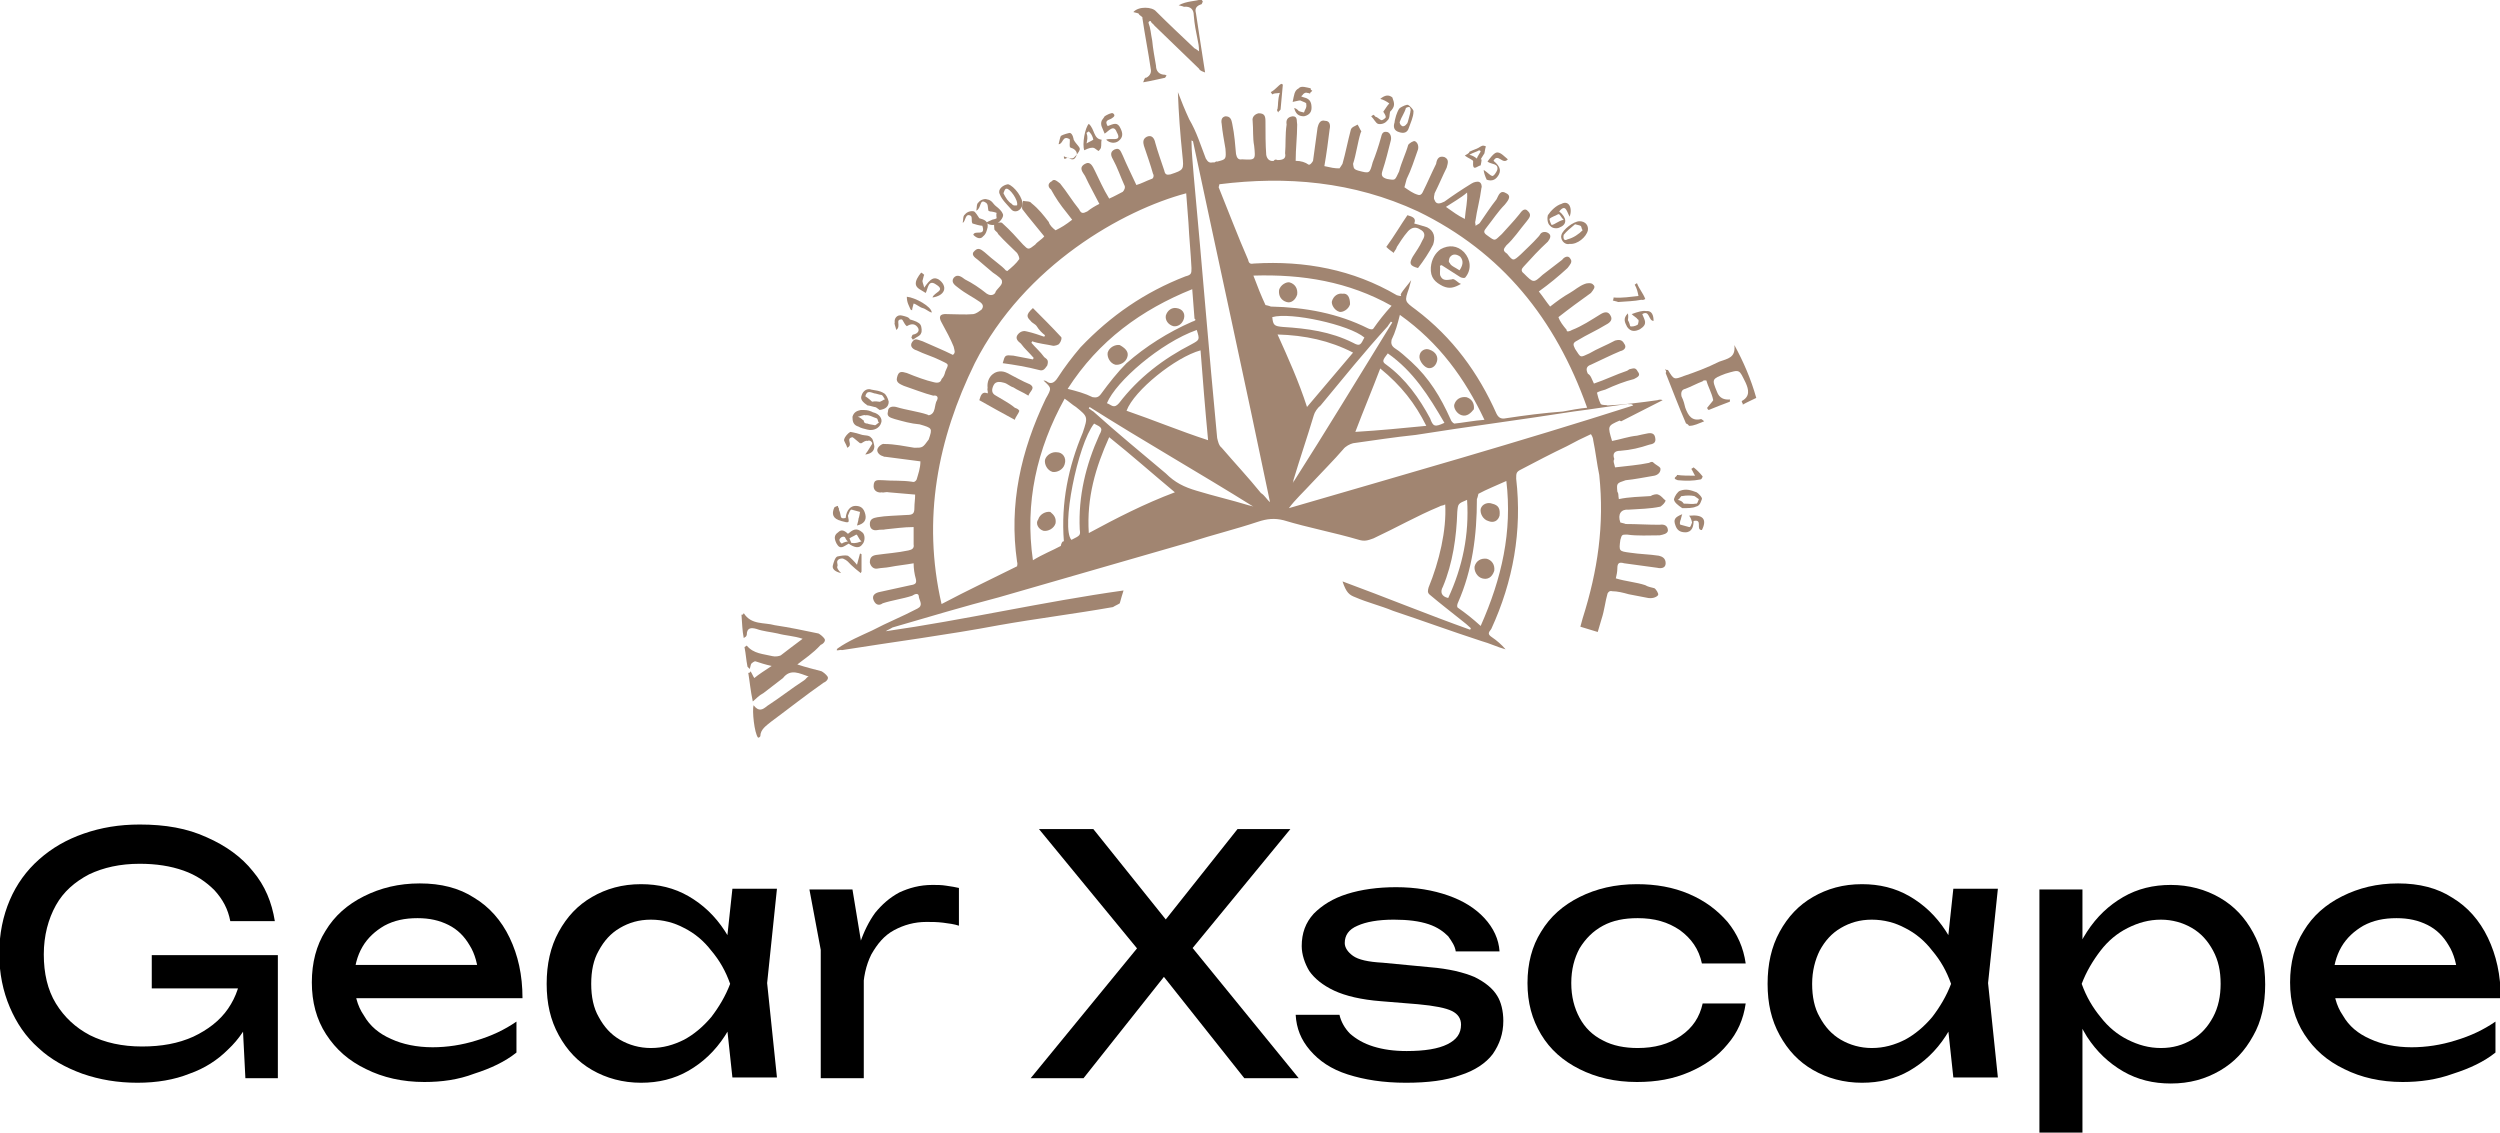 <svg xml:space="preserve" style="enable-background:new 0 0 331.1 150;" viewBox="0 0 331.1 150" y="0px" x="0px" xmlns:xlink="http://www.w3.org/1999/xlink" xmlns="http://www.w3.org/2000/svg" id="Layer_1" version="1.1">
<style type="text/css">
	.st0{fill:#A18571;}
</style>
<g>
	<g>
		<g>
			<g>
				<path d="M105.6,88c1.2,0.4,2.1,0.6,3.2,0.9c0.2,0.1,0.6,0.4,0.8,0.7s-0.2,0.7-0.5,0.8c-2.3,1.6-4.7,3.5-7,5.2
					c-0.6,0.5-1.4,1-1.4,1.9c0,0-0.1,0.2-0.3,0.2c-0.5-0.6-0.8-3.6-0.6-4.3c0.7,0.9,1.2,0.6,1.8,0.1c1.7-1.1,3.2-2.3,4.9-3.4
					c0.3-0.2,0.3-0.4,0.6-0.5c-1.2-0.4-2.4-1.1-3.4,0.2c-0.9,0.7-1.7,1.3-2.6,2c-0.6,0.3-0.9,0.7-1.4,1.1c-0.3-1.4-0.4-2.6-0.6-3.8
					c0,0,0.2,0.1,0.3-0.2c0.2,0.3,0.3,0.6,0.5,0.9c0.6-0.5,1.4-1,2.3-1.6c-0.9-0.2-1.5-0.4-2.1-0.6c-0.2-0.1-0.6,0.3-0.6,0.3
					c-0.1,0.2-0.1,0.4-0.2,0.7L99,88.3c-0.2-1-0.2-1.6-0.4-2.6l0.3-0.2c0.9,1.1,2.2,1.1,3.4,1.4c0.4,0.1,0.9,0,1.1-0.1
					c0.9-0.7,1.7-1.3,2.9-2.2c-1.2-0.4-2.2-0.4-3.3-0.7c-0.9-0.2-2-0.3-2.8-0.6c-0.7-0.2-1.3-0.2-1.3,0.8l-0.1,0.2c0,0,0,0-0.3,0.2
					c-0.2-1-0.2-1.9-0.3-3.1c0,0,0.2,0.1,0.3-0.2c1,1.6,2.7,1.2,4.1,1.6c2,0.3,3.9,0.7,5.8,1.1c0.2,0.1,0.6,0.4,0.8,0.7
					s-0.2,0.7-0.5,0.8C107.6,86.6,106.6,87.2,105.6,88z" class="st0"></path>
				<path d="M229.1,53.2c-1.1,0.4-1.8,0.7-2.8,1.1c0,0-0.2-0.1-0.2-0.3c0.3-0.4,0.7-0.8,0.8-1c-0.2-1-0.7-1.8-0.9-2.6
					c0,0-0.4-0.1-0.5,0.1c-0.8,0.3-1.5,0.7-2.3,1c-0.5,0.1-0.6,0.5-0.5,1c0.3,0.6,0.4,1.1,0.5,1.5c0.4,1.1,0.9,1.8,2.1,1.5
					c0,0,0.2,0.1,0.4,0.3c-0.8,0.3-1.3,0.6-2,0.6c0,0-0.2-0.3-0.4-0.3c-1-2.3-1.9-4.7-2.7-6.7c0.1-0.2,0.1-0.2-0.1-0.5
					c0.2,0.1,0.2,0.1,0.4,0.1c0.8,1.3,0.8,1.3,2.1,0.8c1.5-0.5,3.1-1.1,4.7-1.9c1.1-0.4,2.2-0.5,2-2.2c1.2,2.2,2.2,4.5,2.9,7
					c-0.6,0.3-1.3,0.6-1.8,0.9c0.1-0.2-0.2-0.3-0.1-0.5c1.1-0.6,0.9-1.5,0.5-2.4c-0.9-1.8-0.7-1.8-2.7-1.2c-1.8,0.7-1.8,0.7-1.1,2.4
					c0.3,0.8,0.9,1.1,1.8,1C229.1,52.9,229.1,52.9,229.1,53.2z" class="st0"></path>
				<path d="M154.3,10.3c-1,0.2-1.7,0.4-2.9,0.6c0.1-0.2,0.2-0.7,0.4-0.6c0.6-0.3,0.7-0.8,0.6-1.2
					c-0.3-2.1-0.8-4.6-1.1-6.7c0.1-0.2-0.4-0.3-0.5-0.6c-0.2-0.1-0.4-0.1-0.7-0.2c0.7-0.8,2.5-0.7,3-0.1c1.6,1.6,3.3,3.2,5.1,4.9
					c0.2,0.1,0.2,0.1,0.6,0.4c0-0.7-0.1-1.1-0.2-1.6c-0.2-1-0.4-1.9-0.5-3.2c0-0.7-0.4-1.2-1.3-1.1c0,0-0.2-0.1-0.7-0.2
					c1.1-0.6,2.2-0.5,3-0.8l0.2,0.3c-0.1,0.2-0.1,0.4-0.3,0.4c-0.8,0.3-0.7,0.8-0.6,1.2c0.4,2.6,0.8,5.3,1.2,7.8
					c-0.2-0.1-0.7-0.2-0.8-0.5c-2-1.9-3.9-3.8-5.9-5.7c-0.2-0.3-0.4-0.3-0.5-0.6c0,0-0.2-0.1-0.3,0.2c0.3,0.8,0.3,1.4,0.5,2.4
					c0.1,1.1,0.3,2.1,0.5,3.3c0,0.7,0.4,1.2,1.2,1.2l0.2,0.1L154.3,10.3z" class="st0"></path>
				<path d="M112.3,70.7c0.6-0.5,1.1-0.9,1.9-0.2c0.4,0.3,0.4,1.2,0,1.6c-0.4,0.6-1.1,0.4-1.8-0.1
					c-0.6,0.3-1.1,0.9-1.6,0c-0.3-0.6-0.4-1.1,0.2-1.5C111.4,70.1,111.8,70.2,112.3,70.7z M114.1,71.7c-0.4-0.3-0.5-0.9-0.7-0.9
					c-0.3,0.2-0.6,0.3-0.9,0.5c0,0,0.3,0.8,0.3,0.6C113.4,72,113.7,71.8,114.1,71.7z M112.3,71.7c-0.4-0.3-0.3-0.6-0.5-0.6
					c-0.2-0.1-0.5,0.1-0.6,0.3c-0.1,0.2,0.1,0.5,0.3,0.6C111.6,71.9,111.8,71.8,112.3,71.7z" class="st0"></path>
				<path d="M222.8,67.3c-0.6-0.4-1.1-0.8-1.1-1.2c0.1-0.4,0.5-1,0.8-1.1c0.8-0.3,1.4-0.1,2.2,0.2
					c0.2,0.1,0.8,0.7,0.7,0.9c-0.1,0.2-0.2,0.9-0.8,1C224.2,67.3,223.5,67.3,222.8,67.3z M223,66.7c0.7,0,1.1,0.1,1.6,0
					c0.2,0.1,0.3-0.4,0.4-0.6c-0.2-0.1-0.4-0.3-0.6-0.4c-0.4-0.1-1.1-0.1-1.6,0c-0.2-0.1-0.3,0.4-0.6,0.5
					C222.6,66.3,222.8,66.4,223,66.7z" class="st0"></path>
				<path d="M115.4,54.5l0.2,0.1c0.9,0.2,1.3,0.9,1.1,1.4c-0.2,0.7-1,1.1-1.8,0.9c-0.4-0.1-0.9-0.2-1.2-0.4
					c-0.7-0.2-0.8-0.7-0.8-1.3c0.2-0.7,0.7-0.8,1.1-0.9C114.7,54.3,114.9,54.3,115.4,54.5L115.4,54.5z M114.9,56.1
					c0.2,0.1,0.4,0.1,0.9,0.2c0.2,0.1,0.3-0.2,0.6-0.3c-0.2-0.3-0.1-0.5-0.3-0.6c-0.4-0.1-1-0.5-1.5-0.4c-0.2-0.1-0.5,0.1-1,0.2
					c0.4,0.1,0.6,0.4,0.8,0.5C114.4,56,114.6,56.1,114.9,56.1z" class="st0"></path>
				<path d="M135.4,27.2c-0.2,0.7-1,1.1-1.5,0.5c-0.5-0.6-1.2-1.2-1.5-2c-0.3-0.6,0.4-1.2,1.1-1.3
					C134.3,24.6,135.6,26.3,135.4,27.2z M134.7,27.2c0.2-0.7-1-2.3-1.4-2.2c-0.2-0.1-0.4,0.6-0.4,0.6c0.3,0.6,0.6,1.1,1.1,1.4
					C134.2,27.3,134.5,27.2,134.7,27.2z" class="st0"></path>
				<path d="M115.8,53.9c-0.4-0.1-0.7-0.2-0.9-0.2c-0.6-0.4-1-0.8-0.8-1.3c0.2-0.7,0.8-1,1.3-0.8
					c0.4,0.1,1.1,0.1,1.7,0.5c0.2,0.1,0.5,0.6,0.6,1.1c0,0.7-0.5,1-1.2,1.1C116.1,54,116,53.9,115.8,53.9z M115.5,53.2
					C115.5,53.2,115.7,53.2,115.5,53.2c0.5-0.1,0.7,0,0.9,0c0.2,0.1,0.6-0.3,0.8-0.3c-0.2-0.3-0.3-0.6-0.5-0.6
					c-0.2,0-0.7-0.2-0.9-0.2c-0.4-0.1-1-0.5-1.2,0.4C114.5,52.4,115.1,52.8,115.5,53.2z" class="st0"></path>
				<path d="M112,68.6c0.1-1.1,0.7-1.6,1.3-1.6c0.7,0,1.1,0.3,1.3,1.1s-0.2,1.3-1.1,1.5c0.1-0.4,0.2-0.7,0.2-0.9
					c0.1-0.2,0.2-0.9,0.2-0.9c-0.4-0.1-0.7-0.2-1.1-0.3c-0.2-0.1-0.4,0.6-0.5,0.8c0.2,1,0.2,1-0.9,0.7s-1.3-0.9-0.9-1.8
					C110.8,67,111,67,111,67c-0.1,0.2,0.2,0.3,0.1,0.5C111.5,68.3,111.1,68.8,112,68.6z" class="st0"></path>
				<path d="M184.9,15.3c0.1-0.2,0.2-0.7,0.5-1c0.3-0.2,0.9-0.5,1.1-0.4c0.2,0.1,0.8,0.7,0.7,0.9c0,0.7-0.4,1.5-0.6,2.1
					c-0.2,0.7-0.7,0.8-1.3,0.6c-0.7-0.2-0.8-0.7-0.6-1.3C184.7,16,184.8,15.7,184.9,15.3z M186.6,15.6c0.1-0.4,0.2-0.7,0.2-0.9
					c0.1-0.2-0.1-0.5-0.1-0.5c-0.2-0.1-0.5,0.1-0.5,0.1c-0.2,0.7-0.6,1.2-0.8,1.8c-0.1,0.2,0.1,0.5,0.3,0.6s0.5-0.1,0.6-0.3
					C186.4,16.4,186.5,16,186.6,15.6z" class="st0"></path>
				<path d="M171.2,13.5c0.2-0.9,0.2-1.5,0.8-1.8c0.3-0.4,1.1-0.1,1.6,0c0,0-0.1,0.2,0.2,0.3c-0.1,0.2-0.3,0.2-0.3,0.4
					c-0.2-0.1-0.4-0.1-0.4-0.1c-0.2-0.1-0.5,0.1-0.6,0.3c-0.3,0.2-0.1,0.2,0.2,0.3c0.9,0.2,1,0.8,1,1.4c0,0.7-0.5,1-1,1.1
					c-0.7,0-1.1-0.3-1.3-1.1c0.4,0.1,0.6,0.4,0.6,0.4c0.2,0.1,0.7,0.2,0.7,0.2c0.1-0.4,0.4-0.6,0.3-1.1c0.1-0.2-0.4-0.3-0.8-0.5
					C172,13.3,171.7,13.4,171.2,13.5z" class="st0"></path>
				<path d="M123.5,39.4c0.2-0.7,1.8-0.9,0.5-1.7c-1.1-0.8-1.1,0.6-1.4,1.1c-0.6-0.4-1.2-0.6-1.3-1.1
					c-0.1-0.5,0.3-1.1,0.7-1.6c0.2,0.1,0.4,0.3,0.4,0.3c-0.1,0.2-0.1,0.4-0.2,0.7c-0.1,0.2,0.1,0.5,0.2,1c0.9-1.3,1.3-1.4,1.9-1.1
					c0.6,0.4,0.9,1,0.7,1.5C124.8,39,124.2,39.3,123.5,39.4z" class="st0"></path>
				<path d="M113.5,74.8c0.2-0.7,0.3-1.1,0.4-1.5l0.2,0.1c0,0.7,0,1.6,0,2.3l-0.1,0.2c-0.4-0.3-1-0.8-1.3-1.1
					s-0.5-0.6-1-0.8c-0.2-0.1-0.7,0-0.8,0.3c-0.1,0.2,0.1,0.5,0,0.7c-0.1,0.2,0.1,0.5,0.5,0.9c-0.9-0.2-1.2-0.6-1.1-1
					c0.1-0.4,0.3-1.1,0.6-1.2c0.5-0.1,1-0.2,1.4-0.1C112.6,73.8,113.2,74.4,113.5,74.8z" class="st0"></path>
				<path d="M146.5,18.5c0.6-0.3,2.2,0.4,1.4-1c-0.4-1.1-1.1-0.1-1.6,0.2c-0.3-0.8-0.6-1.1-0.4-1.7
					c0.1-0.2,0.3-0.4,0.4-0.6c0.3-0.2,0.9-0.5,1.1-0.4c0.4,0.3,0.1,0.5-0.2,0.7c-0.3,0.2-1,0.2-0.5,1c0.8-0.3,1.3-0.6,1.7,0.3
					c0.3,0.6,0.4,1.2-0.3,1.7C147.7,19,147,19,146.5,18.5z" class="st0"></path>
				<path d="M223.7,68.3c1.9-0.2,2.4,0.5,1.7,1.9c-0.9,0,0.2-1.5-1.1-1.2c0,0.7-0.2,1.5-1.1,1.5c-0.7,0-1.1-0.3-1.3-0.9
					c-0.3-0.8-0.1-1.1,0.9-1.5c-0.1,0.2-0.1,0.4-0.2,0.7c-0.1,0.2-0.2,0.7,0,0.7c0.4,0.1,0.7,0.2,1.1,0.3c0.2,0.1,0.3-0.4,0.4-0.6
					C224,68.8,223.9,68.5,223.7,68.3z" class="st0"></path>
				<path d="M206.5,28c1,0.8,1.1,1.7,0.1,2.1c-0.3,0.2-1,0.2-1.3-0.2c-0.4-0.3-0.4-1.1-0.3-1.4c0.4-0.6,1.1-1.3,1.8-1.5
					c0.9-0.5,1.5,0.4,1.1,1.7C207.5,28.1,207.4,26.9,206.5,28z M207.1,29.1c-0.4-0.3-0.5-0.9-0.8-0.7c-0.3,0.2-0.8,0.3-1.1,0.6
					c0,0,0.1,0.5,0.3,0.8C206,29.7,206.3,29.3,207.1,29.1z" class="st0"></path>
				<path d="M206.8,31.1c0.2-0.7,1.6-1.8,2.4-1.8s1.2,0.6,1.1,1.2c-0.2,0.9-1.4,1.9-2.4,1.8
					C207.1,32.5,206.6,31.6,206.8,31.1z M209.6,30.5c-0.2-0.3-0.1-0.5-0.3-0.6s-0.4-0.1-0.7-0.2c-0.6,0.5-1.1,0.9-1.5,1.4
					c-0.1,0.4,0,0.9,0.5,0.6C208.4,31.5,209.1,31,209.6,30.5z" class="st0"></path>
				<path d="M219,42.5c-0.7,0-0.5-1.5-1.5-0.9c0.3,0.8,0.8,1.3-0.3,2c-0.6,0.3-1.2,0.4-1.7-0.3
					c-0.3-0.6-0.6-1.1,0.1-1.8c0.1,0.5,0,0.7,0,0.9c0.2,0.3,0.3,0.8,0.3,0.8c0.2,0.1,0.7,0,1-0.2c0.1-0.2,0.2-0.7,0-0.7
					c-0.2-0.3-0.4-0.3-0.8-0.7c0.8-0.3,1.5-0.5,1.9-0.4C218.8,41.1,219,41.8,219,42.5z" class="st0"></path>
				<path d="M143.6,19.9c-0.3-0.8,0.1-3,0.6-3.5c0.8,0.7,0.6,2,1.7,2.1c-0.1,0.4,0,0.7-0.1,1.1c0,0-0.1,0.2-0.3,0.4
					c-0.2-0.1-0.4-0.3-0.6-0.4C144.6,19.5,144.2,19.6,143.6,19.9z M143.9,19c0.3-0.2,0.6-0.3,0.9-0.5c-0.1-0.5-0.3-0.8-0.6-1.1
					c0,0,0,0-0.3,0.2C144.1,18.2,144,18.5,143.9,19z" class="st0"></path>
				<path d="M120.1,43.2c-0.4-0.3-0.5-0.9-0.7-0.9c-0.9,0,0,0.9-0.7,1.4c-0.1-0.5-0.3-0.8-0.2-1c-0.1-0.5,0.3-1.1,1-0.9
					c0.4,0.1,0.9,0.2,1,0.5c0.7,0.2,1.2,0.4,1.4,0.7c0.2,0.3,0.2,1,0.1,1.1c-0.1,0.4-0.6,0.5-1.1,0.9l-0.2-0.3
					c0.1-0.2,0.1-0.4,0.3-0.4c0.5-0.1,0.9-0.5,0.5-1C121.1,42.8,120.6,42.9,120.1,43.2C120.4,43.3,120.1,43.2,120.1,43.2z" class="st0"></path>
				<path d="M114.2,57.6c0.4,0.1,0.9,0,1.2,0.4c0.2,0.1,0.3,0.6,0.4,1.1c0,0.7-0.5,1-1.2,1.1c0.1-0.2,0.3-0.4,0.4-0.6
					c0.1-0.2,0.4-0.6,0.5-0.8s-0.3-0.6-0.6-0.4c-0.2-0.1-0.5,0.1-0.8,0.3h-0.2c-0.4-0.3-0.8-0.7-1-0.8c-1,0.2,0.2,1-0.7,1.4
					c-0.1-0.5-0.5-0.9-0.4-1.1c0.1-0.4,0.5-0.8,0.8-1C113.2,57.3,113.6,57.4,114.2,57.6L114.2,57.6z" class="st0"></path>
				<path d="M128.8,29.6c-0.2-0.3,0-0.7-0.2-1c-0.8-0.5-0.7,0.8-1.1,0.9c0.1-0.4,0-0.9,0.3-1.1c0.3-0.4,0.9-0.5,1.2-0.4
					c0.2,0.1,0.5,0.6,0.7,0.9c0.7,0.2,1.2,0.4,1.1,1.2c-0.1,0.4-0.2,0.9-0.6,1.2c-0.3,0.4-0.8,0.3-1.3-0.2c0.2-0.7,1.7,0.3,1.2-1.2
					C129.8,29.9,129.1,29.7,128.8,29.6z" class="st0"></path>
				<path d="M131.9,27.3c0.4,0.3,0.8,0.7,0.9,1c0.2,0.3-0.2,0.9-0.6,1.2c-0.3,0.4-1.1,0.4-1.6,0
					c0.3-0.2,0.6-0.3,0.6-0.3c0.3-0.2,0.5-0.1,0.8-0.3c0,0-0.1-0.5,0-0.7c-0.2-0.1-0.7-0.2-0.9-0.2l-0.2-0.1c-0.1-0.5,0-0.9-0.4-1.1
					c-0.8-0.5-0.5,0.8-1.2,1.1c0.1-0.4,0-0.9,0.3-1.1c0.3-0.4,0.9-0.5,1.1-0.4C131.4,26.5,131.5,27,131.9,27.3L131.9,27.3z" class="st0"></path>
				<path d="M196.1,21.9C196.3,21.9,196.1,21.9,196.1,21.9c-0.5,0.1-1.1,0.9-1-0.5c0.1-0.2-0.6-0.4-1.1-0.8
					c0.3-0.2,0.6-0.3,0.6-0.5c0.6-0.3,1.1-0.4,1.5-0.7c0.3-0.2,0.5-0.1,0.7,0c-0.1,0.2-0.1,0.4-0.2,0.9c-0.1,0.2-0.4,0.6-0.5,0.8
					C196.3,21,196.2,21.4,196.1,21.9z M195.6,21c0.1-0.4,0.5-0.8,0.5-1l-0.2-0.1c-0.3,0.2-0.8,0.3-1.3,0.6
					C195,20.6,195.2,20.7,195.6,21z" class="st0"></path>
				<path d="M141,21c0.2,0.1,0.3-0.2,0.5-0.1c0.6,0.4,0.9,0.2,1.1-0.4c0.1-0.4-0.3-0.8-0.7-0.9l-0.2-0.1
					c-0.1-0.5,0.1-1.1-0.1-1.1c-0.9-0.5-0.8,0.7-1.4,0.7c0.1-0.4,0.2-0.9,0.3-1.1c0.3-0.2,1.1-0.4,1.2-0.4c0.4,0.1,0.5,0.9,0.5,0.9
					c0.3,0.6,0.9,1,0.8,1.3c-0.1,0.4-0.5,0.8-0.8,1.1c-0.3,0.2-0.9,0-1.3-0.2C140.9,21.2,141,21,141,21z" class="st0"></path>
				<path d="M196.5,22.5c0.6,0.4,0.8,0.7,1.1,0.8c0.2,0.1,0.6-0.5,0.7-0.8c0.2-0.9-0.8-0.7-1.3-1.1
					c0.3-0.4,0.8-1.1,1.2-1.2c0.5-0.1,1,0.5,1.5,0.9c-0.7,0.8-1.3-0.9-1.9,0.2c1,0.8,1,1.4,0.6,2c-0.4,0.6-0.9,0.7-1.5,0.5
					C196.7,23.4,196.5,22.8,196.5,22.5z" class="st0"></path>
				<path d="M184.1,14.8c-0.1,0.4,0,0.9-0.4,1.2c-0.3,0.4-0.9,0.5-1.2,0.4s-0.5-0.6-0.9-1l0.3-0.2
					c0.2,0.1,0.2,0.3,0.4,0.3c0.2,0.1,0.4,0.3,0.6,0.4s0.6-0.3,0.6-0.3c0.1-0.2-0.1-0.5-0.3-0.8c0,0-0.2-0.1,0,0
					c0.3-0.4,0.5-0.8,0.8-1.1c-0.4-0.3-0.8-0.5-1.2-0.6c0.6-0.5,1.1-0.6,1.6-0.2C184.7,13.7,184.8,14.1,184.1,14.8L184.1,14.8z" class="st0"></path>
				<path d="M217,39.2c-0.1-0.5-0.2-1-0.5-1.5l0.3-0.2c0.3,0.8,0.8,1.3,1.1,2.1c-0.3,0.2-0.5,0.1-0.5,0.1
					c-1,0.2-1.9,0.2-3.1,0.3c-0.2-0.1-0.4-0.1-0.7-0.2c0.1-0.2,0.1-0.2,0.1-0.4C214.9,39.5,215.9,39.3,217,39.2z" class="st0"></path>
				<path d="M120.1,39.3c1.1,0.1,3.3,1.3,3.3,2.1c-0.4-0.1-0.8-0.5-1.2-0.6c-0.4-0.1-0.8-0.5-1.2-0.6
					c-0.1,0.4-0.2,0.7-0.2,0.9l-0.2-0.1C120.4,40.5,120.1,40.1,120.1,39.3z" class="st0"></path>
				<path d="M224.5,63c-0.2-0.3-0.3-0.6-0.5-0.9c0,0,0,0,0.3-0.2c0.4,0.3,0.8,0.7,1.2,1.2c0,0-0.1,0.4-0.3,0.4
					c-1,0.2-1.9,0.2-3,0.1c-0.2-0.1-0.4-0.1-0.4-0.3c0.1-0.2,0.3-0.2,0.3-0.4C222.8,63,223.6,63,224.5,63z" class="st0"></path>
				<path d="M169.5,12.3c-0.5,0.1-0.7,0-1,0.2l-0.2-0.3c0.6-0.3,1-0.9,1.4-1.1l0.2,0.1c-0.1,1.1-0.2,2.2-0.3,3.3
					c-0.1,0.2-0.3,0.2-0.3,0.4c-0.2-0.3-0.2-0.3-0.1-0.5C169.3,13.9,169.2,13.2,169.5,12.3z" class="st0"></path>
				<path d="M136.8,40.8c1.2,1.2,2.5,2.5,3.7,3.8c0.2,0.1,0,0.7-0.2,0.9c-0.1,0.2-0.6,0.3-0.8,0.3
					c-0.9-0.2-2-0.3-2.8-0.6l-0.1,0.2c0.5,0.6,1.2,1.2,1.7,1.9c0.4,0.3,0.6,0.4,0.4,1.1c-0.3,0.4-0.5,0.8-1.1,0.6
					c-1.5-0.4-3.3-0.7-4.8-0.9c0.3-1.1,0.3-1.1,1.4-1c0.9,0.2,1.7,0.3,2.6,0.5c0,0,0,0,0.1-0.2c-0.5-0.6-1.2-1.2-1.7-1.9
					c-0.4-0.3-0.8-0.7-0.4-1.2s0.9-0.5,1.2-0.4c0.9,0.2,1.7,0.5,2.3,0.7l0.1-0.2c-0.4-0.3-0.8-0.7-1.1-1.2c-0.2-0.3-0.6-0.4-0.8-0.7
					C136,42,135.8,41.7,136.8,40.8z" class="st0"></path>
				<path d="M129.7,53c0.2-0.7,0.4-1.2,1.1-0.9c0.1-0.2-0.1-0.5,0-0.7c-0.2-1.6,1.2-2.7,2.6-2c1,0.5,2,1.1,3,1.5
					c0.8,0.5,0,0.9-0.2,1.5c-0.8-0.5-1.4-0.7-2-1.1c-0.4-0.1-0.8-0.5-1.2-0.6c-0.4-0.1-1.1-0.3-1.4,0.3s-0.3,1.1,0.3,1.4
					c0.8,0.5,1.8,1,2.5,1.6c0.2,0.1,0.4,0.1,0.6,0.4c-0.1,0.4-0.5,0.8-0.6,1.2C132.9,54.8,131.3,53.9,129.7,53z" class="st0"></path>
				<path d="M190.7,35.2c0.1,0.5-0.1,1.1,0.1,1.4c0.3,0.6,0.8,0.5,1.5,0.4c0.3-0.2,0.8,0.5,1.2,0.6
					c-0.9,0.5-1.5,0.7-2.4,0.3c-1-0.5-1.7-1.1-1.6-2.5c0.1-1.1,0.6-1.9,1.3-2.4c1.1-0.6,2.2-0.5,3.1,0.4c0.9,1,1,2.3,0.2,3.3
					c-0.1,0.2-0.5,0.1-0.7,0c-0.8-0.5-1.7-1.1-2.5-1.6C191,35.1,190.7,35.2,190.7,35.2z M193.3,35.8c0.4-0.6,0.6-1.2,0.1-1.8
					c-0.4-0.3-1-0.5-1.4,0.1c-0.1,0.2-0.2,0.7,0,0.7C192.1,35.2,192.7,35.4,193.3,35.8z" class="st0"></path>
				<path d="M184.6,33.5c-0.4-0.3-0.6-0.4-1-0.8c1.1-1.5,1.9-2.9,2.8-4.2c0.7,0.2,1.2,0.4,0.9,1.1
					c0.7,0.2,1.1,0.3,1.7,0.5c1,0.5,1.1,1.4,0.8,2.3c-0.5,1-1.3,2.2-2,3.1c-1.1-0.3-1.2-0.6-0.7-1.5c0.5-0.8,0.9-1.3,1.3-2.2
					c0.4-0.6,0.3-1.1-0.3-1.4c-0.6-0.4-1.1-0.3-1.6,0.2c-0.7,0.8-1.1,1.5-1.5,2.1C184.9,33.1,184.6,33.3,184.6,33.5z" class="st0"></path>
				<path d="M139.8,69.3c-0.2,0.7-1,1.1-1.6,1c-0.7-0.2-1.1-1-0.7-1.5c0.2-0.7,1-1.1,1.6-1
					C139.6,68.2,139.9,68.6,139.8,69.3z" class="st0"></path>
				<path d="M141,61.5c-0.2,0.7-1,1.1-1.6,1c-0.7-0.2-1.1-1-1-1.6c0.2-0.7,1-1.1,1.6-1C140.7,59.9,141.3,60.6,141,61.5z" class="st0"></path>
				<path d="M149.3,47.3c-0.2,0.7-1,1.1-1.6,1c-0.7-0.2-1.1-1-1-1.6c0.2-0.7,1-1.1,1.6-1
					C149.2,46.2,149.5,46.7,149.3,47.3z" class="st0"></path>
				<path d="M156.8,42.2c-0.2,0.7-0.8,1.1-1.4,1c-0.7-0.2-1.1-0.8-1-1.4c0.2-0.7,0.8-1.1,1.4-1
					C156.6,40.9,157,41.5,156.8,42.2z" class="st0"></path>
				<path d="M196.3,76.6c-0.7-0.2-1.1-1-1-1.6c0.2-0.7,0.8-1.1,1.6-1c0.7,0.2,1.1,0.8,1,1.6
					C197.6,76.5,197,76.8,196.3,76.6z" class="st0"></path>
				<path d="M198.6,68.3c-0.2,0.7-0.8,1-1.5,0.7c-0.7-0.2-1.1-1-1-1.6c0.2-0.7,1-0.9,1.5-0.7
					C198.5,66.9,198.7,67.4,198.6,68.3z" class="st0"></path>
				<path d="M170.4,40c-0.7-0.2-1.1-0.8-1-1.6c0.2-0.7,1-1.1,1.4-1c0.7,0.2,1.1,0.8,1,1.6C171.6,39.7,171,40.2,170.4,40
					z" class="st0"></path>
				<path d="M178.8,40.3c-0.2,0.7-1,1.1-1.4,1c-0.7-0.2-1.1-1-1-1.4c0.2-0.7,0.8-1.1,1.4-1
					C178.5,38.8,178.8,39.4,178.8,40.3z" class="st0"></path>
				<path d="M193.6,55c-0.7-0.2-1.1-1-1-1.4c0.2-0.7,0.8-1.1,1.6-1c0.7,0.2,1.1,0.8,1,1.6
					C194.8,54.7,194.3,55.2,193.6,55z" class="st0"></path>
				<path d="M190.3,47.9c-0.2,0.7-0.8,1-1.3,0.8s-1.1-1-1-1.6c0.1-0.7,0.8-1,1.3-0.8C190.2,46.6,190.5,47.3,190.3,47.9z" class="st0"></path>
			</g>
		</g>
		<path d="M219.6,78.8c0.1-0.2-0.3-0.8-0.5-0.9c-0.4-0.1-0.9-0.2-1.2-0.4c-1.2-0.4-2.6-0.5-3.9-0.9
			c0.1-0.4,0.2-0.9,0.2-1.3c0-0.7,0.2-0.9,0.9-0.7c1.5,0.2,2.9,0.4,4.4,0.6c0.4,0.1,1.1,0.1,1.1-0.6c0-0.7-0.5-0.9-0.9-1
			c-1.3-0.2-2.5-0.2-3.8-0.4c-1.5-0.2-1.5-0.2-1.3-1.7c0.2-0.7,0.2-0.7,0.9-0.7c1.3,0.2,3,0.1,4.3,0.1c0.5-0.1,1-0.2,1.1-0.6
			c0-0.7-0.5-0.9-1.1-0.8c-1.6,0-3-0.1-4.5-0.1c-0.2-0.1-0.4-0.1-0.7-0.2c-0.4-1.1,0.1-1.8,1.1-1.7c1.4-0.1,2.8-0.1,4.2-0.4
			c0.3-0.2,0.6-0.5,0.7-0.8c-0.4-0.3-0.5-0.6-1-0.8c-0.2-0.1-0.7,0-1,0.2c-1.4,0.1-2.8,0.1-4.2,0.4c-0.1-0.5,0-0.7-0.2-1
			c-0.1-1.1-0.1-1.1,1.1-1.5c1.1-0.1,2.6-0.4,3.8-0.6c0.5-0.1,0.9-0.5,0.8-1c-0.2-0.3-0.6-0.4-1-0.8c-0.2-0.1-0.5,0.1-0.5,0.1
			c-1.4,0.3-2.9,0.4-4.5,0.6c-0.1-0.5-0.3-0.8-0.1-1.1c-0.3-0.8,0.1-1.1,0.8-1.1c1.4-0.1,2.6-0.4,3.8-0.8c0.5-0.1,1-0.2,0.8-1
			c-0.1-0.5-0.5-0.6-1-0.5c-0.5,0.1-1,0.2-1.4,0.3c-1.1,0.1-2.2,0.5-3.3,0.7c-0.6-2-0.6-2,1-2.7c0,0,0,0,0.2,0.1
			c1.8-0.9,3.7-1.9,5.5-2.8c-0.2-0.1-0.4-0.1-0.7,0c-2.1,0.3-4.5,0.6-6.6,0.7c-0.2-0.1-0.7,0-0.9-0.2c-0.3-0.6-0.4-1.1-0.5-1.5
			c0.3-0.2,0.8-0.3,1.1-0.4c1.3-0.6,2.6-1.1,3.8-1.4c0.6-0.3,0.9-0.5,0.5-1c-0.3-0.6-0.6-0.4-1.1-0.3l-0.3,0.2
			c-1.5,0.5-2.9,1.2-4.4,1.7c-0.3-0.6-0.4-1.1-0.8-1.3c-0.3-0.6-0.2-1,0.4-1.2c1.3-0.6,2.7-1.3,3.9-1.8c0.5-0.1,0.9-0.5,0.5-1
			c-0.3-0.6-0.8-0.5-1.2-0.4c-1.1,0.6-2.4,1.1-3.4,1.7c-1.3,0.6-1.1,0.6-1.9-0.6c-0.3-0.6-0.3-0.8,0.3-1.1c1.3-0.8,2.5-1.3,3.8-2.1
			c0.6-0.3,0.9-0.7,0.6-1.2c-0.3-0.6-0.8-0.5-1.3-0.2c-1.3,0.8-2.5,1.6-3.8,2.1c-0.3,0.2-0.8,0.3-0.7,0c-0.5-0.6-0.9-1.1-1.1-1.7
			c1.4-1.1,2.9-2.2,4.3-3.2c0.3-0.4,0.7-0.8,0.3-1.1c-0.2-0.3-0.9-0.2-1.1-0.1c-0.8,0.3-1.3,0.8-2,1.2c-0.9,0.5-1.7,1.1-2.6,1.8
			c-0.5-0.6-1-1.4-1.5-2c1.4-1,2.6-2,3.8-3.1c0.3-0.4,0.7-0.8,0.4-1.2c-0.3-0.6-0.9-0.2-1.1,0.1c-0.9,0.7-1.7,1.3-2.6,2
			c-1.2,1.1-1.2,1.1-2.5-0.2c-0.4-0.3-0.3-0.6,0-0.9c1-1.1,2-2.2,3.2-3.3c0.3-0.4,0.5-0.8,0.1-1.1c-0.4-0.3-0.9-0.2-1.1,0.1
			c-0.1,0.2-0.3,0.4-0.3,0.4c-0.7,0.8-1.6,1.6-2.3,2.3c-1,0.9-1,0.9-1.8-0.1c-0.6-0.4-0.5-0.6-0.1-1.1c1-0.9,1.7-2,2.7-3.2
			c0.3-0.4,0.7-0.8,0.2-1.3c-0.5-0.6-0.9,0-1.2,0.4c-0.8,1-1.6,1.8-2.3,2.6c-1,0.9-0.8,1-1.9,0.2c-0.6-0.4-0.5-0.6-0.1-1.1
			c0.8-1,1.5-2.1,2.4-3c0.3-0.4,1-1.1,0.2-1.5c-0.8-0.5-1,0.2-1.3,0.8c-0.8,1-1.5,2.1-2.2,3.1c-0.1,0.2-0.6,0.3-0.6,0.5
			c0.1-0.2-0.1-0.5,0-0.7c0.2-1.5,0.6-2.8,0.8-4.4c0.1-0.2,0-0.7-0.3-0.8c-0.2-0.1-0.7,0-1,0.2c-1.3,0.8-2.5,1.6-3.6,2.4
			c-0.6,0.3-1.1,0.4-1.3-0.2c-0.2-0.3,0-0.7,0-0.9c0.6-1.2,1.1-2.4,1.6-3.4c0.2-0.7,0.3-1.1-0.3-1.4c-0.7-0.2-1,0.2-1.1,0.9
			c-0.6,1.2-1.1,2.4-1.8,3.8c-0.1,0.2-0.3,0.4-0.6,0.3c-0.7-0.2-1.2-0.6-1.8-1c0.1-0.4,0.2-0.7,0.3-1.1c0.6-1.2,1-2.5,1.5-3.9
			c0.1-0.4,0-0.9-0.4-1.1c-0.2-0.1-0.8,0.3-0.9,0.5c-0.3,1.1-0.9,2.3-1.2,3.5c-0.6,1.2-0.4,1.2-1.6,1c-0.7-0.2-0.8-0.5-0.6-1.1
			c0.4-1.2,0.8-2.8,1.1-4c0.1-0.4,0-0.9-0.4-1.1c-0.7-0.2-0.8,0.3-0.9,0.7c-0.3,1.1-0.7,2.3-1.1,3.3c-0.4,1.5-0.4,1.5-1.9,1.1
			c-0.7-0.2-0.6-0.4-0.7-0.9c0.4-1.2,0.6-2.8,1-4.1l0.1-0.2c-0.2-0.3-0.3-0.6-0.5-0.9c-0.3,0.2-0.8,0.3-0.9,0.7
			c-0.4,1.5-0.7,3.1-1.1,4.5c-0.1,0.2-0.4,0.6-0.4,0.6c-0.7,0-1.1-0.1-2-0.3c0.3-1.7,0.5-3.3,0.7-4.9c0.1-0.4,0.1-1.1-0.6-1.1
			c-0.7-0.2-0.9,0.5-1,0.9c-0.2,1.5-0.4,2.9-0.6,4.4c-0.1,0.2-0.4,0.6-0.6,0.5c-0.4-0.3-1-0.5-1.7-0.5c0-1.6,0.2-3.2,0.2-4.8
			c-0.1-0.5,0.1-1.1-0.6-1.1c-0.7,0.1-0.9,0.5-0.8,1.1c-0.2,1.3-0.1,2.7-0.2,3.8c0.1,0.5,0,0.9-1,0.9c-0.2-0.1-0.4-0.1-0.5,0.1
			c-0.5,0.1-0.9-0.2-1-0.8c-0.1-1.4-0.1-2.8-0.1-4.4c0-0.7-0.1-1.1-0.9-1.1c-0.5,0.1-0.9,0.5-0.8,1c0.1,1.1,0,2.3,0.2,3.3
			c0.2,1.9,0.2,1.9-1.6,1.8c-0.5,0.1-0.7-0.2-0.8-0.7c-0.1-1.1-0.2-2.6-0.5-4c-0.1-0.5-0.2-1-0.9-1c-0.5,0.1-0.6,0.5-0.5,1
			c0.1,1.1,0.3,2.1,0.5,3.3c0.1,1.4,0.1,1.4-1.1,1.7c-0.2-0.1-0.3,0.2-0.5,0.1c-0.5,0.1-0.7,0-1-0.5c-0.7-1.8-1.2-3.5-2.2-5.2
			c-0.6-1.3-1-2.3-1.5-3.6c0.1,2.8,0.3,5.5,0.6,8.4c0.2,1.9,0.2,1.9-1.6,2.5c-0.5,0.1-0.7,0-0.8-0.5c-0.4-1.2-0.9-2.6-1.2-3.7
			c-0.1-0.5-0.4-1.1-1.1-0.8c-0.6,0.3-0.5,0.8-0.4,1.2c0.4,1.2,0.9,2.6,1.2,3.7c0.2,0.3,0,0.7-0.2,0.7c-0.8,0.3-1.3,0.6-2,0.8
			c-0.6-1.3-1.3-2.7-1.8-3.9c-0.3-0.6-0.4-1.1-1.1-0.8c-0.6,0.3-0.5,0.8-0.2,1.3c0.6,1.1,1,2.3,1.5,3.4c0.2,0.3,0,0.7-0.2,0.9
			c-0.6,0.3-1.1,0.6-1.8,0.9c-0.8-1.3-1.3-2.5-1.9-3.7c-0.3-0.6-0.6-1.3-1.3-0.9c-0.9,0.5-0.3,1.1,0,1.6c0.6,1.3,1.3,2.5,1.9,3.7
			c-0.6,0.3-1.1,0.6-1.6,1c-0.6,0.3-0.8,0.3-1.1-0.3c-0.9-1.1-1.6-2.3-2.5-3.4c-0.4-0.3-0.8-0.7-1.1-0.3c-0.6,0.3-0.5,0.8-0.1,1.1
			c0.6,1.1,1.2,2,2.1,3.1c0.2,0.3,0.5,0.6,0.7,0.9c-0.9,0.7-1.4,1-2.2,1.4c-0.4-0.3-0.8-0.7-0.9-1.1c-0.7-0.9-1.3-1.7-2.3-2.5
			c-0.2-0.3-0.7-0.2-1.1-0.3c-0.1,0.4-0.2,0.9-0.1,1.1c0.2,0.3,0.5,0.6,0.7,0.9c0.7,0.9,1.5,1.8,2.2,2.7c-0.3,0.4-0.9,0.7-1.2,1.1
			c-0.9,0.7-0.9,0.7-1.6,0c-0.9-1-1.7-1.9-2.7-2.8c-0.2-0.3-0.7,0-1.1-0.1c-0.1,0.2,0,0.7,0,0.9c0.2,0.3,0.4,0.3,0.5,0.6
			c0.9,1,1.6,1.6,2.5,2.5c0.2,0.3,0.3,0.6,0.3,0.8c-0.4,0.6-1,1.1-1.6,1.6c-0.2-0.1-0.2-0.1-0.2-0.1c-0.5-0.6-1.6-1.3-2.8-2.4
			c-0.4-0.3-0.8-0.7-1.3-0.2c-0.6,0.5,0,0.9,0.4,1.2c0.8,0.7,1.3,1.1,2,1.7c0.6,0.4,1.3,0.9,1.2,1.2c0.1,0.5-0.8,1-0.9,1.5
			c-0.3,0.4-0.8,0.3-1.1,0.1c-1-0.8-1.9-1.4-2.9-1.9c-0.4-0.3-1-0.8-1.5-0.2c-0.4,0.6,0.2,1,0.6,1.3c1,0.8,1.9,1.2,2.9,1.9
			c0.4,0.3,0.5,0.6,0.2,1c-0.3,0.2-0.6,0.5-1.1,0.6c-1.1,0.1-2.3,0-3.4,0c-1.1-0.1-1.2,0.4-0.8,1.1c0.6,1.1,1.2,2.2,1.6,3.2
			c0.1,0.5,0.3,0.8-0.1,1.1c-1.4-0.7-2.7-1.2-4-1.8c-0.7-0.2-1-0.5-1.4,0.1c-0.4,0.6,0.2,1,0.6,1.1c1,0.5,2.1,0.8,3.1,1.3
			c1.2,0.6,1.2,0.4,0.7,1.5c-0.1,0.4-0.2,0.7-0.5,1c-0.1,0.4-0.4,0.6-1.1,0.4c-0.9-0.2-2.3-0.7-3.5-1.2c-0.7-0.2-1.1-0.3-1.3,0.6
			c-0.2,0.7,0.5,0.9,0.9,1.1c1.2,0.4,2.7,1,3.9,1.3c0.5-0.1,0.7,0.2,0.5,0.6c-0.4,0.6-0.1,1.8-1.1,2l-0.2-0.1
			c-1.2-0.4-2.8-0.6-4.1-1c-0.4-0.1-1.1-0.1-1.1,0.6c-0.2,0.7,0.3,0.8,0.9,1c1.1,0.3,2.1,0.6,3.3,0.7c1.7,0.5,1.7,0.5,1.2,2
			c-0.8,1.1-0.8,1.1-1.9,1.1c-1.3-0.2-2.6-0.5-4-0.5c-0.2-0.1-0.8,0.3-0.9,0.7c-0.1,0.4,0.3,0.8,0.7,0.9c0.2,0.1,0.2,0.1,0.4,0.1
			c1.5,0.2,3.1,0.4,4.6,0.6c0,0.9-0.3,1.7-0.5,2.4c-0.1,0.2-0.3,0.4-0.6,0.3c-1.3-0.2-2.7-0.1-3.8-0.2c-0.7,0-1.3-0.2-1.3,0.8
			c0,0.7,0.7,0.9,1.1,0.8c0.2,0.1,0.5-0.1,0.9,0c1.1,0.1,2.2,0.2,3.5,0.3c0,0.7-0.1,1.1-0.1,1.8c0,0.7-0.2,0.9-1,0.9
			c-1.4,0.1-2.8,0.1-3.9,0.3c-0.5,0.1-1,0.2-1,0.9c0,0.7,0.5,0.9,1,0.8c0.5-0.1,0.7,0,1.1-0.1c1.1-0.1,2.4-0.3,3.7-0.3
			c0,0.9,0,1.6,0,2.3c0.1,0.5-0.2,0.7-0.7,0.8c-1.4,0.3-2.9,0.4-4.3,0.6c-0.5,0.1-0.8,0.3-0.8,1c0.1,0.5,0.5,0.9,1,0.8
			s1.1-0.1,1.6-0.2c1-0.2,2.1-0.3,3.2-0.5c0,0.7,0.1,1.4,0.3,2.1c0.1,0.5,0,0.7-0.7,0.8c-1.4,0.3-2.7,0.6-4.1,0.9
			c-0.5,0.1-1.1,0.4-0.8,1.1s0.8,0.7,1.2,0.4c1.2-0.4,2.7-0.6,3.9-1c0.3-0.2,0.9-0.5,0.9,0.2c0.1,0.5,0.6,1.1-0.2,1.5
			c-2.1,1.1-3.9,1.8-6,2.9c-1.5,0.7-3.2,1.4-4.6,2.4c0,0,0,0-0.1,0.2c0.2,0.1,0.5-0.1,0.7,0c6.9-1.1,13.9-2,20.8-3.3
			c5.1-0.9,10-1.5,15.1-2.4c0.3-0.2,0.6-0.3,0.9-0.5c0.2-0.7,0.3-1.1,0.5-1.7c-10.7,1.5-21,3.9-31.5,5.4c0.3-0.2,0.6-0.3,0.9-0.5
			c4.8-1.4,9.5-2.8,14.1-4c8.4-2.4,16.9-4.9,25.3-7.3c3.1-1,6-1.7,9-2.7c1.2-0.4,2.2-0.5,3.4-0.2c3.3,1,6.6,1.6,10,2.6
			c0.7,0.2,1.1,0.1,1.9-0.2c3-1.4,5.8-3,8.7-4.2c0.3-0.2,0.5-0.1,0.8-0.3c0.2,3.4-0.8,7.6-2.2,11c-0.1,0.4-0.2,0.7,0.2,1
			c1.3,1.1,2.6,2.1,4.1,3.3c0.4,0.3,1,0.8,1.3,1.1l-0.1,0.2c-5.6-2-11.2-4.3-16.9-6.4c0.5,1.5,0.9,1.8,1.7,2.1
			c1.6,0.7,3.3,1.1,5,1.8c3.9,1.3,7.7,2.7,11.7,4c1.1,0.3,2.1,0.8,3.2,1.1c-0.5-0.6-1.2-1.2-1.8-1.6c-0.6-0.4-0.5-0.6-0.1-1.1
			c2.9-6.3,4.1-13,3.3-19.9c0-0.7,0-0.9,0.6-1.2c2.1-1.1,4-2.1,6.1-3.1c1.1-0.6,2.1-1.1,3.2-1.6c0.2,0.3,0.3,0.6,0.3,0.8
			c0.3,1.4,0.5,3.2,0.8,4.6c0.7,6.6-0.2,12.7-2.2,19l0,0l-0.3,1.1l2.3,0.7l0.5-1.7c0.4-1.2,0.5-2.4,0.8-3.4c0.1-0.2,0.3-0.4,0.6-0.3
			c0.7,0,1.5,0.2,2.2,0.4c0.9,0.2,1.7,0.3,2.6,0.5C219,79.3,219.5,79,219.6,78.8z M194.3,25.5C194.5,25.5,194.5,25.5,194.3,25.5
			c0.1,1.1-0.2,2.2-0.3,3.5c-1-0.5-1.5-0.9-2.5-1.6C192.4,26.8,193.5,26.2,194.3,25.5z M187.8,28c11.1,5.4,18.2,14.2,22.4,26
			c-1.1,0.1-2.1,0.3-3.2,0.5c-2.6,0.2-5,0.5-7.6,0.9c-0.5,0.1-0.9,0-1.2-0.6c-2.4-5.4-5.8-10.1-10.7-13.8c-1.5-1.1-1.5-1.1-0.9-2.8
			c0.1-0.4,0.2-0.7,0.3-1.1c-0.4,0.6-1.1,1.3-1.4,1.9c0.2,0.3-0.1,0.2-0.5,0.1c-5.8-3.4-12.2-4.6-18.9-4.2c-0.5,0.1-0.7,0-0.8-0.5
			c-1.4-3.2-2.6-6.4-3.9-9.6c0,0,0,0,0.1-0.4C170.3,23.3,179.2,24,187.8,28z M183.6,48.3c-0.6-0.4-0.5-0.6,0.2-1.5
			c3.4,2.4,5.4,5.6,7.5,9.2c-1.3,0.6-1.5,0.5-1.9-0.6C188,52.8,186.2,50.2,183.6,48.3z M188.9,56.4c-3.1,0.3-6.1,0.6-9.4,0.8
			c1.1-2.9,2.2-5.5,3.3-8.4C185.6,51.1,187.4,53.4,188.9,56.4z M186.9,47.9c-0.8-0.7-1.4-1.3-2.2-1.8c-0.4-0.3-0.5-0.6-0.4-1.1
			c0.5-1,0.8-2.1,1.1-3.3c5.2,3.7,8.6,8.4,11.2,13.9c-1.4,0.1-2.9,0.4-4,0.5c-0.2-0.1-0.4-0.3-0.5-0.6
			C190.8,52.6,189.3,50.1,186.9,47.9z M168.3,40.6c-0.2-0.1-0.7-0.2-0.7-0.2c-0.6-1.3-1-2.3-1.6-3.9c6.5-0.2,12.6,0.8,18.3,4
			c-1,1.1-1.7,2-2.4,3c-0.1,0.2-0.5,0.1-0.7,0C177.2,41.5,172.9,40.7,168.3,40.6z M180.7,44.7c-0.5,1-0.6,1.2-1.5,0.7
			c-3-1.5-6.1-1.9-9.3-2.1c-1.1-0.1-1.3-0.2-1.4-1.3C170.9,41.3,178.7,43,180.7,44.7z M134.7,75c-3.2,1.6-6.6,3.2-10,5
			c-2.6-11.3-0.5-21.9,4.4-31.9c6.6-13,19.7-20.3,28-22.5c0.1,1.4,0.2,2.6,0.3,3.9c0.1,2.1,0.3,3.9,0.4,6c0,0.7,0,0.9-0.8,1.1
			c-5.4,2.1-9.9,5.2-13.9,9.4c-1.1,1.3-2.1,2.6-3,4c-0.5,0.8-1,0.9-1.5,0.5c-0.2-0.1-0.2-0.1-0.4-0.1c1.1,1,1.1,1,0.3,2.4
			c-3.3,6.9-4.9,14-3.8,21.6C134.8,74.6,134.7,75,134.7,75z M157.8,45.6c-3.7,1.9-7,4.4-9.6,7.8c-0.7,0.8-1,0.2-1.6,0
			c1.2-2.9,7.1-8,11.9-9.7C158.9,45,158.9,45,157.8,45.6z M159,46.4c0.3,3.9,0.6,7.7,1,11.9c-3.7-1.2-7.3-2.7-10.8-3.9
			C150.2,51.7,155.7,47.3,159,46.4z M157.9,42.6c-3.2,1.4-6.2,3.3-8.7,5.5c-1.2,1.2-2.3,2.6-3.4,4.1c-0.3,0.4-0.6,0.5-1.1,0.4
			c-1-0.5-2.1-0.8-3.3-1.1c4.1-6.4,9.8-10.5,16.5-13.2c0.1,1.4,0.2,2.6,0.3,3.9C158.5,42.4,158.2,42.5,157.9,42.6z M140.5,72.3
			c-1.1,0.6-2.4,1.1-3.7,1.9c-1.1-7.6,0.5-14.7,4.2-21.4c0.6,0.4,1,0.8,1.5,1.1c1.6,1.3,1.6,1.3,0.9,3.4c-1.9,4.5-2.9,9.3-2.5,14.4
			C140.7,71.6,140.5,72.1,140.5,72.3z M141.9,71.5c-1.4-1.5,0.8-12.6,3-15.4c1,0.5,1.2,0.6,0.7,1.5c-1.8,4-2.8,8.1-2.6,12.5
			C143.1,70.9,143.1,70.9,141.9,71.5z M144.2,70.6c-0.3-4.7,0.9-8.7,2.7-12.7c3,2.4,5.7,4.8,8.7,7.3
			C151.6,66.7,147.9,68.6,144.2,70.6z M166,67.1c-0.2-0.1-0.4-0.1-0.7-0.2c-2.3-0.7-4.5-1.2-6.8-1.9c-1.7-0.5-2.9-1.1-4.1-2.3
			c-3.2-2.7-6.5-5.4-9.6-8.2c-0.2-0.1-0.4-0.3-0.6-0.4c0,0,0,0,0.1-0.2C151.4,58.4,158.8,62.6,166,67.1C166,66.9,166,67.1,166,67.1z
			 M168.2,66.5c-0.4-0.3-0.7-0.9-1.2-1.2c-1.7-2.1-3.4-3.9-5.2-6c-0.4-0.3-0.5-0.9-0.6-1.3c-1.1-11.5-2-22.9-3.1-34.7
			c-0.1-1.4-0.3-3.1-0.3-4.7c0,0,0,0,0.2,0.1C161.4,34.7,164.9,50.6,168.2,66.5L168.2,66.5z M169.2,44.3c3.6,0.1,6.9,0.8,10,2.4
			c-2,2.4-4.1,4.8-6.1,7.2C172,50.5,170.6,47.4,169.2,44.3z M171.2,64c0.1-0.2,0.1-0.2,0.1-0.4c0.9-3,1.8-5.6,2.7-8.6
			c0.1-0.4,0.5-1,0.9-1.3c2.9-3.5,5.8-7.1,8.9-10.5c0.1-0.2,0.3-0.4,0.4-0.6l0.2,0.1C179.9,50,175.6,57.1,171.2,64L171.2,64z
			 M191.8,79.2c-0.9-0.2-1.1-0.8-0.7-1.5c1.3-3.1,1.8-6.6,1.9-9.9c0.1-1.1,0.1-1.1,1.3-1.6C194.6,70.8,193.7,75.1,191.8,79.2z
			 M196.1,82.9c-1.1-1-2-1.7-3-2.4c-0.2-0.1-0.1-0.5,0-0.7c1.9-4.3,2.5-8.9,2.5-13.7c0.1-0.2,0.2-0.7,0.2-0.7
			c1.1-0.6,2.4-1.1,3.7-1.7C200.3,70.4,198.9,76.6,196.1,82.9z M170.7,67.3L170.7,67.3c0.8-1.1,2-2.2,3-3.3c1.3-1.4,3-3.1,4.2-4.5
			c0.3-0.4,0.9-0.7,1.3-0.8c2.9-0.4,5.4-0.8,8.3-1.1c6.9-1.1,13.9-2,20.9-3.1c2.4-0.3,4.8-0.7,7.2-1c0.2,0.1,0.5-0.1,0.7,0.2
			C201.3,58.5,185.8,62.9,170.7,67.3z" class="st0"></path>
	</g>
	<g>
		<path d="M34.7,128.4c0,2.1-0.4,4-1.2,5.8c-0.8,1.8-1.8,3.4-3.3,4.8c-1.4,1.4-3.1,2.5-5.1,3.2c-2,0.8-4.3,1.2-6.9,1.2
			c-2.6,0-5-0.4-7.3-1.2c-2.2-0.8-4.2-1.9-5.8-3.4c-1.7-1.5-2.9-3.3-3.8-5.4c-0.9-2.1-1.4-4.5-1.4-7.1c0-2.6,0.5-5,1.4-7.1
			c0.9-2.1,2.2-3.9,3.9-5.4c1.7-1.5,3.6-2.6,5.9-3.4c2.3-0.8,4.7-1.2,7.4-1.2c3.4,0,6.3,0.5,8.9,1.7c2.5,1.1,4.6,2.6,6.1,4.5
			c1.6,1.9,2.5,4.1,2.9,6.6h-5.9c-0.3-1.6-1-2.9-2.1-4.1c-1.1-1.1-2.4-2-4.1-2.6s-3.6-0.9-5.8-0.9c-2.6,0-4.8,0.5-6.7,1.4
			c-1.9,1-3.4,2.3-4.4,4.1c-1,1.8-1.6,4-1.6,6.5c0,2.5,0.5,4.7,1.6,6.5c1.1,1.8,2.6,3.2,4.5,4.2c2,1,4.3,1.5,6.9,1.5
			c2.6,0,4.8-0.4,6.8-1.3c1.9-0.9,3.5-2.1,4.6-3.7c1.1-1.6,1.7-3.4,1.8-5.5L34.7,128.4z M20.1,130.9v-4.4h16.7v16.3h-4.3L31.8,129
			l1.4,1.9H20.1z"></path>
		<path d="M56.2,143.3c-2.9,0-5.5-0.6-7.7-1.7c-2.3-1.1-4-2.6-5.3-4.6c-1.3-2-1.9-4.3-1.9-6.9c0-2.6,0.6-4.9,1.8-6.8
			c1.2-2,2.9-3.5,5.1-4.6c2.2-1.1,4.6-1.7,7.4-1.7c2.8,0,5.2,0.6,7.2,1.9c2,1.2,3.6,3,4.7,5.3c1.1,2.3,1.7,4.9,1.7,8H45.7v-4.4h20.6
			l-2.9,1.6c-0.1-1.6-0.5-3.1-1.2-4.2c-0.7-1.2-1.6-2.1-2.8-2.7c-1.2-0.6-2.5-0.9-4.1-0.9c-1.7,0-3.1,0.3-4.4,1
			c-1.2,0.7-2.2,1.6-2.9,2.8c-0.7,1.2-1.1,2.7-1.1,4.3c0,1.9,0.4,3.5,1.3,4.8c0.8,1.4,2,2.4,3.6,3.1c1.5,0.7,3.4,1.1,5.5,1.1
			c1.9,0,3.9-0.3,5.8-0.9c2-0.6,3.7-1.4,5.3-2.5v4.1c-1.5,1.2-3.4,2.1-5.6,2.8C60.7,143,58.5,143.3,56.2,143.3z"></path>
		<path d="M98.8,130.3c-0.6,2.6-1.5,4.9-2.8,6.9c-1.3,2-2.9,3.5-4.8,4.6c-1.9,1.1-4,1.6-6.3,1.6c-2.4,0-4.6-0.6-6.5-1.7
			c-1.9-1.1-3.3-2.6-4.4-4.6c-1.1-2-1.6-4.2-1.6-6.8c0-2.6,0.5-4.9,1.6-6.9c1.1-2,2.5-3.5,4.4-4.6c1.9-1.1,4-1.7,6.5-1.7
			c2.3,0,4.4,0.5,6.3,1.6c1.9,1.1,3.5,2.6,4.8,4.6C97.3,125.3,98.3,127.6,98.8,130.3z M78.3,130.3c0,1.7,0.3,3.2,1,4.4
			c0.7,1.3,1.6,2.3,2.8,3c1.2,0.7,2.6,1.1,4.1,1.1c1.6,0,3-0.4,4.4-1.1c1.3-0.7,2.5-1.7,3.6-3c1-1.3,1.9-2.8,2.5-4.4
			c-0.6-1.7-1.4-3.1-2.5-4.4c-1-1.3-2.2-2.3-3.6-3c-1.3-0.7-2.8-1.1-4.4-1.1c-1.6,0-2.9,0.4-4.1,1.1c-1.2,0.7-2.1,1.7-2.8,3
			C78.6,127.1,78.3,128.6,78.3,130.3z M97,142.7l-1-9.3l1.1-3.2l-1.1-3.2l1-9.3h5.9l-1.3,12.5l1.3,12.5H97z"></path>
		<path d="M107.2,117.8h5.7l1.5,9.1v15.9h-5.7v-17L107.2,117.8z M127,117.6v5c-0.6-0.2-1.3-0.3-2.1-0.4c-0.8-0.1-1.5-0.1-2.2-0.1
			c-1.6,0-3,0.4-4.3,1.1c-1.3,0.7-2.2,1.8-3,3.2c-0.7,1.4-1.1,3.1-1.1,5.1l-1.3-1.6c0.1-1.8,0.4-3.4,0.9-5c0.5-1.5,1.2-2.9,2-4
			c0.9-1.1,1.9-2,3.2-2.7c1.3-0.6,2.7-1,4.4-1c0.6,0,1.2,0,1.8,0.1C126,117.4,126.6,117.5,127,117.6z"></path>
		<path d="M156.6,127.2v-3.3l15.4,18.9h-7.2l-11.9-15h2.5l-11.9,15h-7l15.4-18.8v3.2l-14.3-17.4h7.2l10.9,13.6h-2.6l10.8-13.6h7
			L156.6,127.2z"></path>
		<path d="M199.1,135.2c0,1.7-0.5,3.1-1.4,4.4c-0.9,1.2-2.4,2.2-4.3,2.8c-1.9,0.7-4.3,1-7.2,1c-3,0-5.5-0.4-7.7-1.1
			c-2.2-0.7-3.8-1.8-5-3.2c-1.2-1.4-1.8-2.9-1.9-4.7h5.8c0.2,0.9,0.7,1.8,1.4,2.5c0.8,0.7,1.8,1.3,3.1,1.7c1.3,0.4,2.7,0.6,4.4,0.6
			c2.4,0,4.2-0.3,5.4-0.9c1.2-0.6,1.8-1.4,1.8-2.6c0-0.8-0.4-1.4-1.2-1.8c-0.8-0.4-2.3-0.7-4.5-0.9l-4.9-0.4
			c-2.6-0.2-4.7-0.7-6.2-1.4c-1.5-0.7-2.6-1.6-3.3-2.6c-0.6-1-1-2.2-1-3.3c0-1.7,0.5-3.1,1.6-4.3c1.1-1.1,2.5-2,4.4-2.6
			s4.1-0.9,6.5-0.9c2.6,0,4.9,0.4,6.9,1.1c2,0.7,3.6,1.7,4.8,3c1.2,1.3,1.9,2.8,2,4.4h-5.8c-0.1-0.7-0.5-1.3-1-2
			c-0.6-0.6-1.4-1.2-2.6-1.6c-1.2-0.4-2.7-0.6-4.6-0.6c-2.1,0-3.7,0.3-4.8,0.8c-1.2,0.5-1.7,1.3-1.7,2.3c0,0.6,0.4,1.2,1.1,1.7
			c0.7,0.5,2,0.8,3.9,0.9l6.3,0.6c2.5,0.2,4.5,0.7,5.9,1.3c1.4,0.7,2.4,1.5,3,2.5C198.8,132.7,199.1,133.9,199.1,135.2z"></path>
		<path d="M231.2,132.9c-0.3,2.1-1.1,3.9-2.4,5.4c-1.3,1.6-3,2.8-5.1,3.7c-2.1,0.9-4.3,1.3-6.9,1.3c-2.9,0-5.4-0.6-7.6-1.7
			c-2.2-1.1-3.9-2.6-5.1-4.6c-1.2-2-1.8-4.2-1.8-6.8c0-2.6,0.6-4.9,1.8-6.8c1.2-2,2.9-3.5,5.1-4.6c2.2-1.1,4.7-1.7,7.6-1.7
			c2.5,0,4.8,0.4,6.9,1.3c2.1,0.9,3.7,2.1,5.1,3.7c1.3,1.6,2.1,3.4,2.4,5.5h-5.8c-0.4-1.9-1.4-3.3-2.9-4.4c-1.6-1.1-3.4-1.6-5.6-1.6
			c-1.8,0-3.3,0.3-4.6,1c-1.3,0.7-2.3,1.7-3.1,3c-0.7,1.3-1.1,2.8-1.1,4.6c0,1.8,0.4,3.3,1.1,4.6c0.7,1.3,1.7,2.3,3.1,3
			c1.3,0.7,2.9,1,4.6,1c2.2,0,4.1-0.5,5.7-1.6c1.6-1.1,2.5-2.5,2.9-4.3H231.2z"></path>
		<path d="M260.5,130.3c-0.6,2.6-1.5,4.9-2.8,6.9c-1.3,2-2.9,3.5-4.8,4.6c-1.9,1.1-4,1.6-6.3,1.6c-2.4,0-4.6-0.6-6.5-1.7
			c-1.9-1.1-3.3-2.6-4.4-4.6c-1.1-2-1.6-4.2-1.6-6.8c0-2.6,0.5-4.9,1.6-6.9c1.1-2,2.5-3.5,4.4-4.6c1.9-1.1,4-1.7,6.5-1.7
			c2.3,0,4.4,0.5,6.3,1.6c1.9,1.1,3.5,2.6,4.8,4.6C259,125.3,260,127.6,260.5,130.3z M240,130.3c0,1.7,0.3,3.2,1,4.4
			c0.7,1.3,1.6,2.3,2.8,3c1.2,0.7,2.6,1.1,4.1,1.1c1.6,0,3-0.4,4.4-1.1c1.3-0.7,2.5-1.7,3.6-3c1-1.3,1.9-2.8,2.5-4.4
			c-0.6-1.7-1.4-3.1-2.5-4.4c-1-1.3-2.2-2.3-3.6-3c-1.3-0.7-2.8-1.1-4.4-1.1c-1.6,0-2.9,0.4-4.1,1.1c-1.2,0.7-2.1,1.7-2.8,3
			C240.4,127.1,240,128.6,240,130.3z M258.7,142.7l-1-9.3l1.1-3.2l-1.1-3.2l1-9.3h5.9l-1.3,12.5l1.3,12.5H258.7z"></path>
		<path d="M270.1,117.8h5.7v8.7l-0.3,0.9v5l0.3,1.5V150h-5.7V117.8z M273.6,130.3c0.6-2.6,1.5-4.9,2.8-6.9c1.3-2,2.9-3.5,4.8-4.6
			c1.9-1.1,4-1.6,6.3-1.6c2.4,0,4.6,0.6,6.5,1.7c1.9,1.1,3.3,2.6,4.4,4.6c1.1,2,1.6,4.2,1.6,6.9c0,2.6-0.5,4.9-1.6,6.8
			c-1.1,2-2.5,3.5-4.4,4.6c-1.9,1.1-4,1.7-6.5,1.7c-2.3,0-4.4-0.5-6.3-1.6c-1.9-1.1-3.5-2.6-4.8-4.6
			C275.1,135.2,274.2,132.9,273.6,130.3z M294.1,130.3c0-1.7-0.3-3.1-1-4.4c-0.7-1.3-1.6-2.3-2.8-3c-1.2-0.7-2.6-1.1-4.1-1.1
			c-1.6,0-3,0.4-4.4,1.1c-1.4,0.7-2.6,1.7-3.6,3c-1,1.3-1.9,2.8-2.5,4.4c0.6,1.7,1.5,3.2,2.5,4.4c1,1.3,2.2,2.3,3.6,3
			c1.4,0.7,2.8,1.1,4.4,1.1c1.6,0,2.9-0.4,4.1-1.1c1.2-0.7,2.1-1.7,2.8-3C293.8,133.4,294.1,131.9,294.1,130.3z"></path>
		<path d="M318.2,143.3c-2.9,0-5.5-0.6-7.7-1.7c-2.3-1.1-4-2.6-5.3-4.6c-1.3-2-1.9-4.3-1.9-6.9c0-2.6,0.6-4.9,1.8-6.8
			c1.2-2,2.9-3.5,5.1-4.6c2.2-1.1,4.6-1.7,7.4-1.7c2.8,0,5.2,0.6,7.2,1.9c2,1.2,3.6,3,4.7,5.3c1.1,2.3,1.7,4.9,1.7,8h-23.4v-4.4
			h20.6l-2.9,1.6c-0.1-1.6-0.5-3.1-1.2-4.2c-0.7-1.2-1.6-2.1-2.8-2.7c-1.2-0.6-2.5-0.9-4.1-0.9c-1.7,0-3.1,0.3-4.4,1
			c-1.2,0.7-2.2,1.6-2.9,2.8c-0.7,1.2-1.1,2.7-1.1,4.3c0,1.9,0.4,3.5,1.3,4.8c0.8,1.4,2,2.4,3.6,3.1c1.5,0.7,3.4,1.1,5.5,1.1
			c1.9,0,3.9-0.3,5.8-0.9c2-0.6,3.7-1.4,5.3-2.5v4.1c-1.5,1.2-3.4,2.1-5.6,2.8C322.7,143,320.5,143.3,318.2,143.3z"></path>
	</g>
</g>
</svg>
